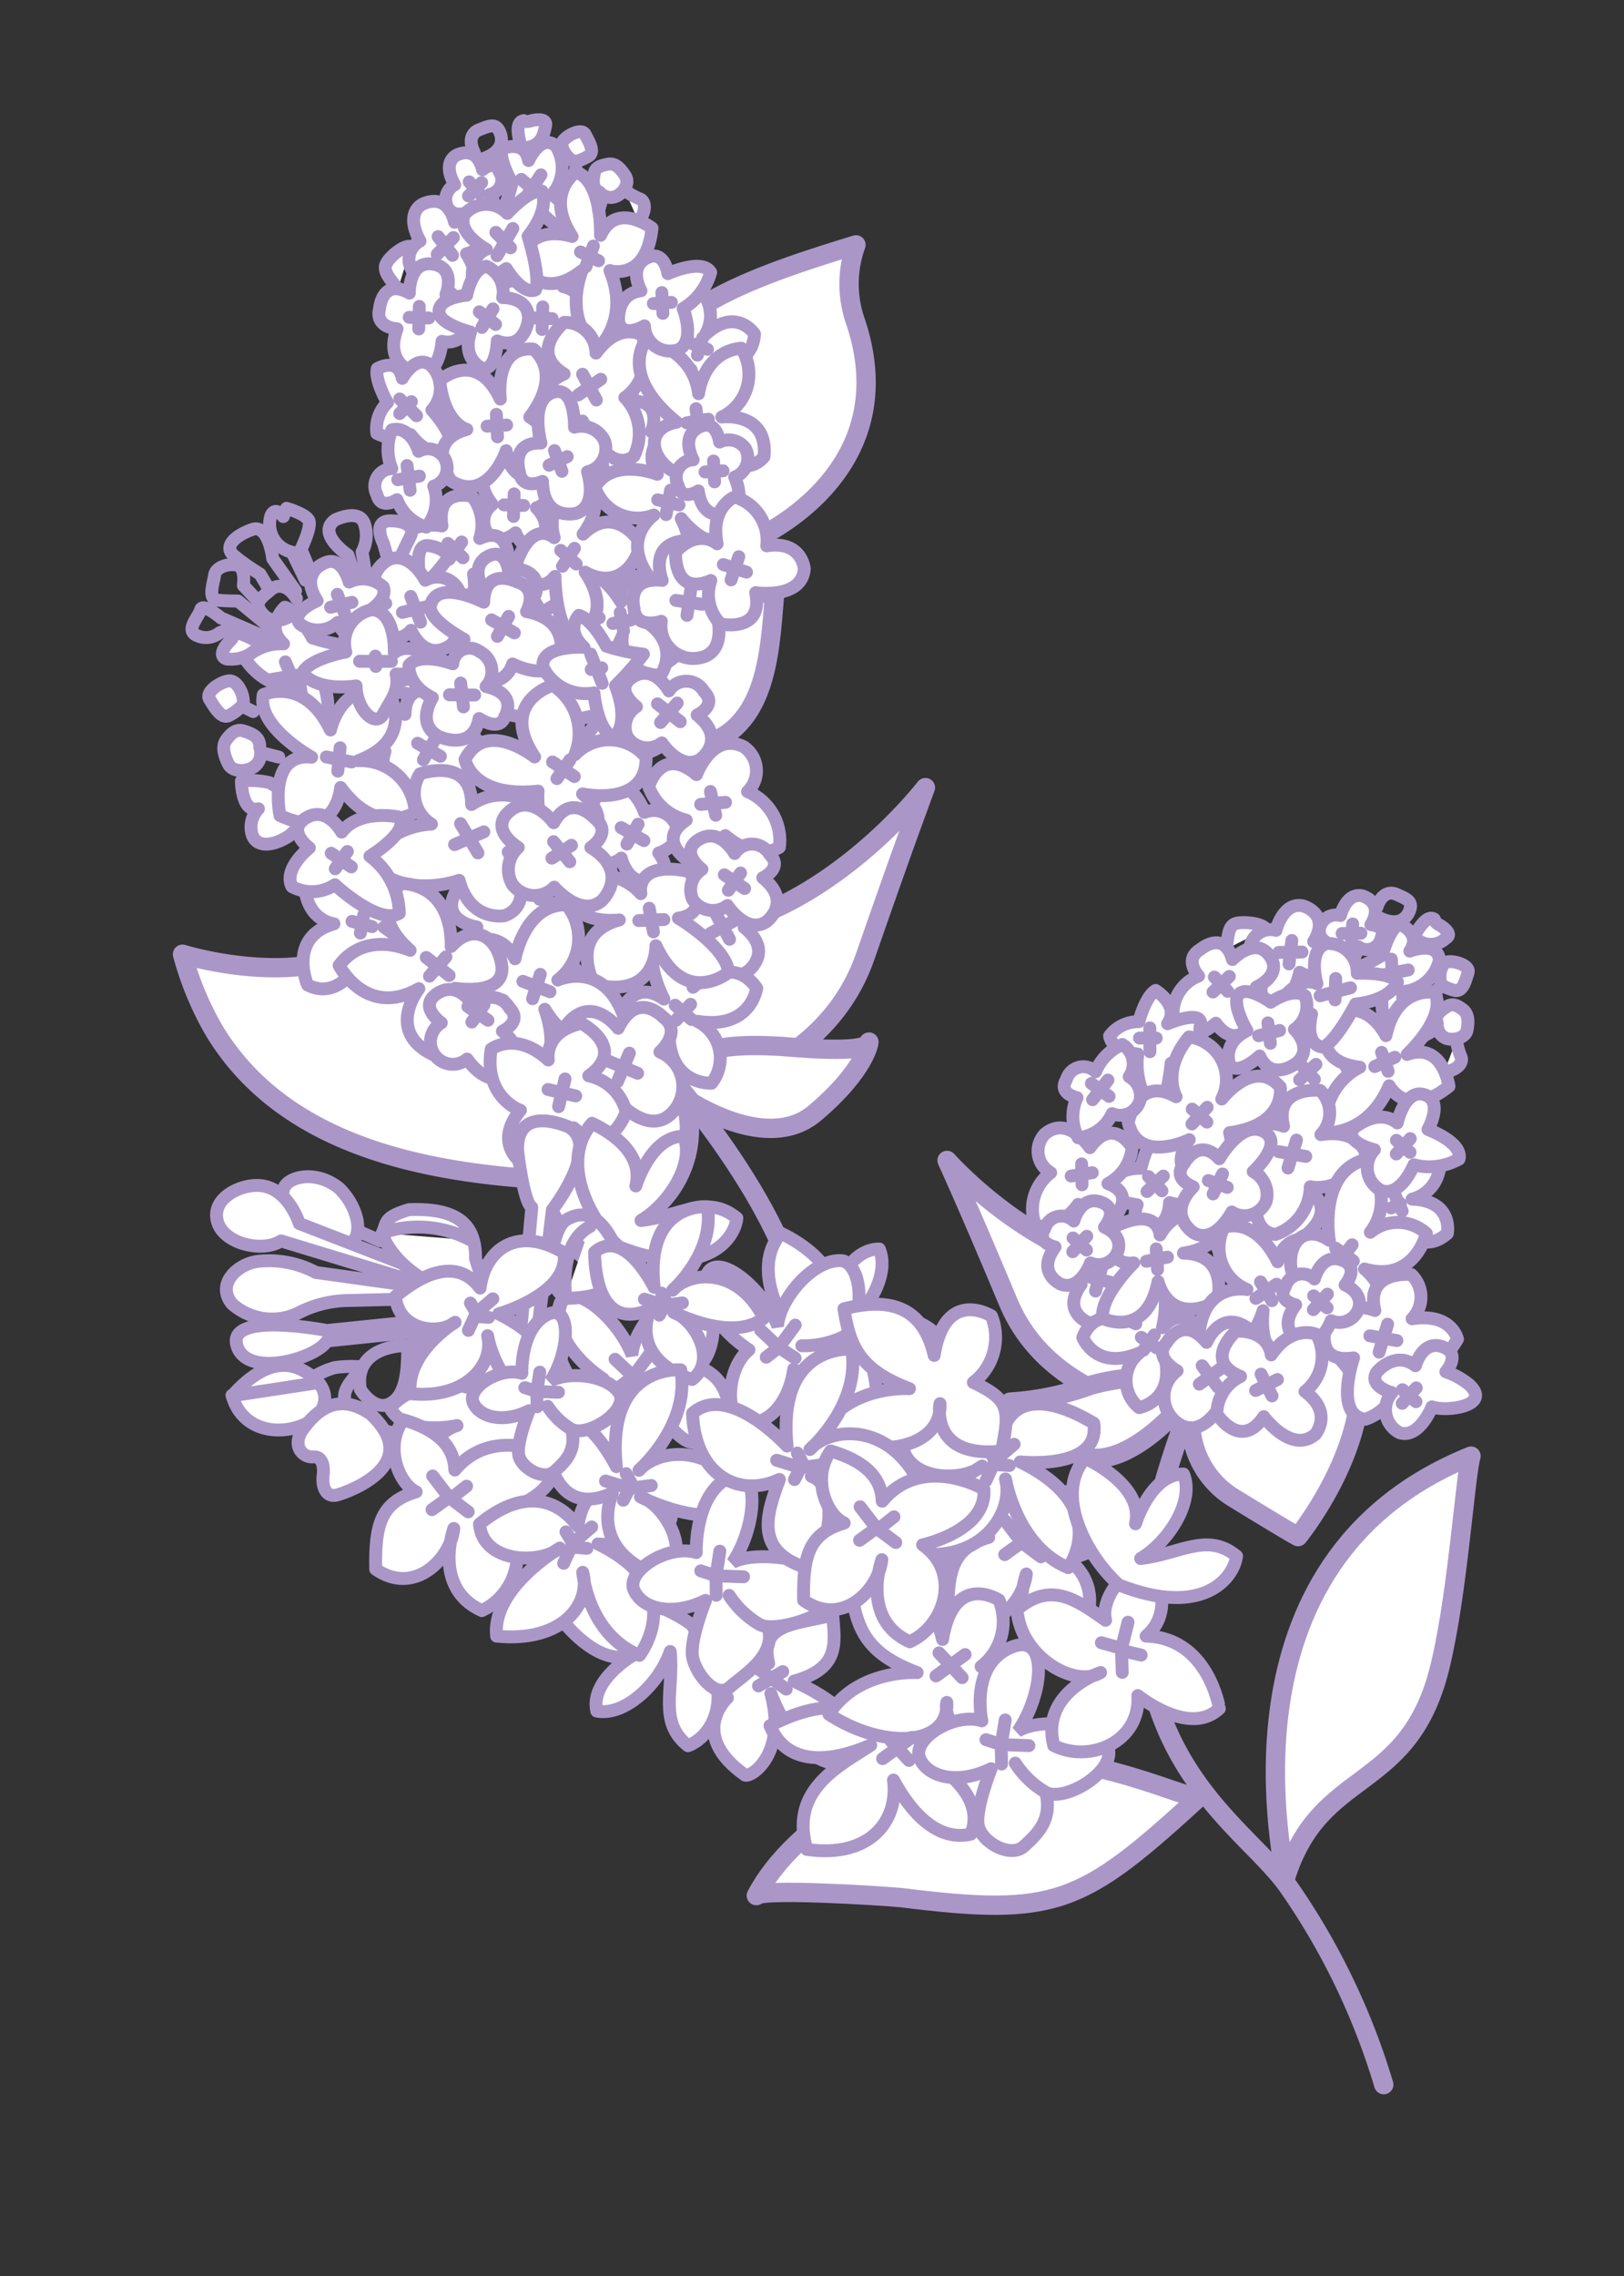 <svg id="illustrations" xmlns="http://www.w3.org/2000/svg" viewBox="0 0 126 176.5"><rect x="0" y="0" width="126" height="176.5" fill="#333333" stroke="none"/><defs><style>.cls-1,.cls-2{fill:#fff;}.cls-1,.cls-2,.cls-3,.cls-4{stroke:#aa97c8;stroke-linecap:round;stroke-linejoin:round;}.cls-1,.cls-4{stroke-width:1.5px;}.cls-3,.cls-4{fill:none;}</style></defs><title>Scent_Illustrations_126x176.5_final</title><path class="cls-1" d="M48.52,34.23c-.84-9.31,9-12.5,17.89-15.24a8.83,8.83,0,0,0,0,6.05c3.94,12-8.2,16.94-8.2,16.94s-2.23,1.74-4,1.14"/><path class="cls-1" d="M76.12,136.29c-6.32.38-14.57,5.22-17.44,10.71.3-.57,9.66,0,11.24.16,12,1.49,14,.57,23.17-7.85C92.32,139.83,85.27,135.73,76.12,136.29Z"/><path class="cls-1" d="M99.7,145.73c.17-.57-6-24.58,14.43-32.81-.45,1.48-1,10.31-2.33,16C109.43,139.29,102.42,136.82,99.7,145.73Z"/><path class="cls-2" d="M49.53,17.14c.56-.58.64-1.53.1-1.72a5.93,5.93,0,0,1-1.16-.65"/><path class="cls-2" d="M30.87,22.42c-.6-.77-1.21-1.41-.89-2s1.39-1.44,1.91-1.31"/><path class="cls-2" d="M42.83,15.09s2.07,1.51,1.84,2.67c0,0-1.26.54-3-1.69a21.8,21.8,0,0,1-2.76.5,12.77,12.77,0,0,0,.82-2.39s-1-1.7-.8-2.63c0,0,1.76-.8,2.08.9,0,0,.92-2.09,2.1-1.16A3.15,3.15,0,0,1,42.83,15.09Z"/><line class="cls-2" x1="42" y1="15.22" x2="40.45" y2="13.91"/><line class="cls-2" x1="41.97" y1="13.56" x2="40.77" y2="15.36"/><path class="cls-2" d="M54.15,50.61s-5.77,6.68-13.75,5-11.71-2.39-11.71-2.39,8.26-.9,13.94-5.83C42.63,47.34,54.26,41.55,54.15,50.61Z"/><path class="cls-2" d="M43,45a1.6,1.6,0,0,1,2,.49,1.58,1.58,0,0,1-.83,2.21s1,2.09-.42,2.78c0,0-2,.86-2.4-1.71,0,0-1.26.85-1.56-.41a1.36,1.36,0,0,1,1.16-2s-1-1.75.41-2.51S43,45,43,45Z"/><path class="cls-2" d="M53.48,50s.7,7.65-3.62,8.45a25.08,25.08,0,0,1-5.91.63,21.5,21.5,0,0,0,3.47-5.29s2.46-4.64,5.23-4.9"/><path class="cls-1" d="M53.64,58c5.84-1,6.06-7.13,6.45-11.84,0,0-4.89-1.24-5.68.47s-.11,2.56-1.55,3.62-3.16,2.44-3.16,2.44"/><path class="cls-2" d="M34,21.16S32.78,22,32,21a1.6,1.6,0,0,1,.59-2.31s-1.2-1.93.12-2.82c0,0,1.94-1.13,2.56,1.37,0,0,1.16-1,1.59.19,0,0,1.25,1.74-.67,2.25,0,0,1.53,2.29.19,3.24S34,21.16,34,21.16Z"/><line class="cls-2" x1="35.18" y1="18.42" x2="33.92" y2="19.72"/><line class="cls-2" x1="33.99" y1="18.35" x2="35.11" y2="19.8"/><path class="cls-2" d="M36.45,16.36s-1,.64-1.65-.16a1.3,1.3,0,0,1,.48-1.87s-1-1.56.09-2.27c0,0,1.57-.92,2.07,1.1,0,0,.94-.82,1.29.15A1.13,1.13,0,0,1,38,15.07s1,1.29-.12,2.06S36.45,16.36,36.45,16.36Z"/><line class="cls-2" x1="37.37" y1="14.16" x2="36.35" y2="15.2"/><line class="cls-2" x1="36.4" y1="14.1" x2="37.2" y2="15"/><path class="cls-2" d="M50.57,44.67s-2.6-.53-2.4,2c0,0-1.75-3-3.68-2.4,0,0-1.22,2.48,2,3.64,0,0-3.34,1-2.14,3.66,0,0,2.57,1.13,3.93-2.24a2.72,2.72,0,0,0,3,3S52.91,50,50,48.13C50,48.13,52.06,47.77,50.57,44.67Z"/><line class="cls-2" x1="48.12" y1="47.5" x2="48.38" y2="48.93"/><line class="cls-2" x1="47.55" y1="48.35" x2="48.95" y2="48.08"/><path class="cls-2" d="M51.15,28.78s1.59,2.12,2.47-.11c0,0,.17,2.92,1.84,3.32,0,0,1.91-1.52,0-4,0,0,2.88.7,3.08-2.09,0,0-1.43-2.16-3.82.05a2.86,2.86,0,0,0-1-3.93s-2.13,1.21-.7,4.14C53,26.14,51.32,25.46,51.15,28.78Z"/><line class="cls-2" x1="54.11" y1="27.54" x2="54.51" y2="26.21"/><line class="cls-2" x1="54.89" y1="27.09" x2="53.74" y2="26.66"/><path class="cls-2" d="M40,41.32s-1.13,1-2.05.19a1.62,1.62,0,0,1,.25-2.39s-1.46-1.68-.29-2.8c0,0,1.75-1.49,2.72.85,0,0,1-1.22,1.61-.12a1.42,1.42,0,0,1-.62,2.33s1.42,1.35.23,2.54S40,41.32,40,41.32Z"/><path class="cls-2" d="M50.54,33.48a2.23,2.23,0,0,1,1.76,2,1.64,1.64,0,0,1-2.06,1.64s-.16,2.83-2,2.51c0,0-2.55-.63-1.47-3.49,0,0-1.75-.06-1.36-1.56,0,0,.18-2.4,2.3-1.2,0,0-.05-2.53,1.81-2.25S50.54,33.48,50.54,33.48Z"/><path class="cls-2" d="M43.7,22.23a2.23,2.23,0,0,1,1.76,2,1.64,1.64,0,0,1-2.07,1.63s-.16,2.84-2,2.51c0,0-2.55-.63-1.48-3.49,0,0-1.75-.06-1.36-1.56,0,0,.19-2.4,2.31-1.2,0,0-.06-2.53,1.81-2.25S43.7,22.23,43.7,22.23Z"/><path class="cls-2" d="M34.6,22.84a2.23,2.23,0,0,1,1.76,2,1.64,1.64,0,0,1-2.07,1.63s-.16,2.84-2,2.51c0,0-2.55-.63-1.48-3.48,0,0-1.74-.07-1.36-1.57,0,0,.19-2.4,2.31-1.2,0,0-.06-2.52,1.81-2.25S34.6,22.84,34.6,22.84Z"/><path class="cls-2" d="M50.59,17.69s-2.77-2.12-4,.56c0,0,.16-4.21-1.9-4.91,0,0-2.49,1.68-.3,5,0,0-3.55-1.22-4,2.24,0,0,1.63,2.89,4.77.4,0,0-1.64,3.88,1.29,6,0,0,2.45-2.19.87-6C47.3,21,50.14,21.84,50.59,17.69Z"/><path class="cls-2" d="M43,41.7s-1.68-1.55-2.94,2c0,0,1.51,2.86,3,1,0,0,0,3.67,1.34,4.74,0,0,3.57-1.25,1-5.07,0,0,3,1.95,4.35-2.16,0,0-1.91-3.29-4.51-.79,0,0,2.28-2.85-.34-4.09A3.7,3.7,0,0,0,43,41.7Z"/><path class="cls-2" d="M49.84,26s-1.75-1.15-3.6,1.38A2.41,2.41,0,0,0,43.77,25s-2.81,2.29,0,4A3.56,3.56,0,0,0,41.65,32s1.52,3.44,3.54.65c0,0,2.08,4.26,4,2.71a4,4,0,0,0-.71-4.53S50.77,29.47,49.84,26Z"/><path class="cls-2" d="M35.54,48s1.63-.69,1.2-3.48c0,0,1.19,1.24,2.73-.55,0,0,.25-3.38-2.25-2.21a3.52,3.52,0,0,0-.59-3.27s-2.81-.76-2.34,2.3c0,0-3-.59-3.21,1.73a1.93,1.93,0,0,0,2.42,1.77A3.53,3.53,0,0,0,35.54,48Z"/><path class="cls-2" d="M50.73,39.94s-3,2.07.23,5.52c0,0,4-1.08,1.89-5.25,0,0,2.13,2.81,4.11,1.62,0,0,1.22-4.55-3.19-4.3,0,0,1.84-3.1-1.67-4.23,0,0-2.48,1.26-1.1,3.48,0,0-3.47-1.36-4.84,1A3.48,3.48,0,0,0,50.73,39.94Z"/><path class="cls-2" d="M39.36,16.55s1.67-1.87,2.69-1.73c0,0,.68,1.3-1.08,3.5,0,0,1,3.15.58,4.15,0,0-.86.58-2.27-1.64,0,0-1.76,1.33-2.59,1.16,0,0-.39-2.11,1.05-2.65,0,0-2.39-1.29-1.69-2.73A2.24,2.24,0,0,1,39.36,16.55Z"/><path class="cls-2" d="M33.51,31.8s1.71,1.82,1.49,3c0,0-1.42,1.13-3.14-1.1a3.11,3.11,0,0,1-2.62-.09,2.83,2.83,0,0,1,.82-2.39s-1-1.7-.79-2.63c0,0,1.62-.95,1.94.75,0,0,1.06-1.94,2.23-1A2.51,2.51,0,0,1,33.51,31.8Z"/><path class="cls-2" d="M50,26.53a4.52,4.52,0,0,1,4.2,4s.34-3.23,3.31-3.53A3.69,3.69,0,0,1,56,32.34s3.61-.46,3.28,3.07c0,0-1.55,2.21-4.54-1,0,0-1.31,3.29-3,1.8-1.48-1.31-1.29-3.1.76-3.47C52.52,32.72,48.3,29.73,50,26.53Z"/><path class="cls-2" d="M35,37.3s-2.17-3.08,1.22-4c0,0-1.74-.4-2.11-3.8,0,0,2.85-2.54,4.71,1.45,0,0-.54-4.12,2.55-3.88,0,0,2.43,1.72-.27,5.28,0,0,2.46,1.35,1.22,3.34-1.09,1.76-2.65,1.61-3.05-.74C39.3,34.94,37.87,39.08,35,37.3Z"/><path class="cls-2" d="M51.82,21.22s2.65-1.21,3.32-.1A4.71,4.71,0,0,1,53,23.92s1,2.51-.36,3.2A2,2,0,0,1,50,25.27s-1.65,1-2-.29c0,0-.23-2.2,1.73-2.43,0,0-1-1.76.41-2.52S51.82,21.22,51.82,21.22Z"/><path class="cls-2" d="M33.65,37.7A1.48,1.48,0,1,0,32.48,35c-.44-1.39-1.38-1.88-2.08-1.66a3.91,3.91,0,0,0,0,3,1.36,1.36,0,0,0-1.16,2c.3,1.26,1.56.41,1.56.41a3.53,3.53,0,0,0,2.27,2.13A3.19,3.19,0,0,0,33.65,37.7Z"/><path class="cls-2" d="M36.21,22.89s.37-2.05,1.53-2.24A2.19,2.19,0,0,1,39,23.08s2.07-.07,2,1.68c0,0-.26,2.48-2.42,1.68,0,0-.06,2.36-1.18,2.11,0,0-1.6-.68-.89-2.8,0,0-2.44-.61-2.45-1.56C34,23.07,36.21,22.89,36.21,22.89Z"/><line class="cls-2" x1="45.2" y1="29.02" x2="46.27" y2="31.02"/><line class="cls-2" x1="44.86" y1="30.63" x2="46.61" y2="29.41"/><line class="cls-2" x1="46.04" y1="19.08" x2="45.45" y2="20.69"/><line class="cls-2" x1="45.04" y1="19.54" x2="46.44" y2="20.22"/><line class="cls-2" x1="37.19" y1="24.18" x2="38.45" y2="25.16"/><line class="cls-2" x1="37.39" y1="25.39" x2="38.25" y2="23.95"/><line class="cls-2" x1="31.75" y1="24.61" x2="33.27" y2="24.66"/><line class="cls-2" x1="32.49" y1="25.51" x2="32.53" y2="23.76"/><path class="cls-2" d="M44.57,33.13a2,2,0,0,1,2.31,1,1.84,1.84,0,0,1-1.3,2.46s.87,2.66-.89,3.22c0,0-2.55.63-2.6-2.48,0,0-1.61.76-1.8-.78,0,0-.69-2.28,1.68-2.19,0,0-.91-3.29.89-3.92S44.57,33.13,44.57,33.13Z"/><line class="cls-2" x1="42.6" y1="36.08" x2="44.01" y2="35.41"/><line class="cls-2" x1="43.6" y1="36.55" x2="43.02" y2="34.94"/><line class="cls-2" x1="41.32" y1="24.65" x2="42.84" y2="24.71"/><line class="cls-2" x1="42.06" y1="25.55" x2="42.11" y2="23.8"/><line class="cls-2" x1="39.1" y1="39.15" x2="40.63" y2="39.2"/><line class="cls-2" x1="39.84" y1="40.05" x2="39.89" y2="38.3"/><line class="cls-2" x1="37.79" y1="33.05" x2="39.31" y2="32.96"/><line class="cls-2" x1="38.6" y1="33.88" x2="38.51" y2="32.13"/><line class="cls-2" x1="34.85" y1="43.37" x2="35.82" y2="42.03"/><line class="cls-2" x1="35.92" y1="43.26" x2="34.75" y2="42.14"/><line class="cls-2" x1="43.64" y1="43.91" x2="44.57" y2="42.52"/><line class="cls-2" x1="44.71" y1="43.74" x2="43.5" y2="42.68"/><line class="cls-2" x1="41.2" y1="48" x2="42.83" y2="47.03"/><line class="cls-2" x1="42.5" y1="48.33" x2="41.53" y2="46.7"/><line class="cls-2" x1="51.68" y1="39.91" x2="52.03" y2="38.01"/><line class="cls-2" x1="52.68" y1="39.16" x2="51.03" y2="38.76"/><line class="cls-2" x1="54.24" y1="33.61" x2="54" y2="31.69"/><line class="cls-2" x1="54.96" y1="32.51" x2="53.28" y2="32.79"/><line class="cls-2" x1="31.82" y1="38.02" x2="31.58" y2="36.1"/><line class="cls-2" x1="32.54" y1="36.92" x2="30.86" y2="37.2"/><line class="cls-2" x1="51.43" y1="24.3" x2="51.35" y2="22.69"/><line class="cls-2" x1="52.09" y1="23.45" x2="50.69" y2="23.54"/><path class="cls-2" d="M55.83,34.28a1.6,1.6,0,0,1,2,.49A1.58,1.58,0,0,1,57,37s1,2.09-.42,2.78c0,0-2.05.86-2.4-1.71,0,0-1.26.85-1.56-.41a1.36,1.36,0,0,1,1.16-2s-1-1.75.41-2.51S55.83,34.28,55.83,34.28Z"/><line class="cls-2" x1="55.44" y1="37.37" x2="55.36" y2="35.75"/><line class="cls-2" x1="56.1" y1="36.51" x2="54.7" y2="36.6"/><path class="cls-2" d="M39.47,44.34a1.6,1.6,0,0,1,2,.49A1.58,1.58,0,0,1,40.65,47s1,2.09-.42,2.79c0,0-2,.85-2.39-1.72,0,0-1.26.85-1.57-.41a1.36,1.36,0,0,1,1.17-2s-1-1.75.41-2.51S39.47,44.34,39.47,44.34Z"/><line class="cls-2" x1="39.09" y1="47.43" x2="39.01" y2="45.81"/><line class="cls-2" x1="39.75" y1="46.57" x2="38.34" y2="46.67"/><path class="cls-2" d="M54.65,44s2.06-.36,2.73,1.2a1.89,1.89,0,0,1-1.76,2.49s.86,2.89-1.31,3.32a2.51,2.51,0,0,1-3-2.83s-2,.67-2.12-1c0,0-.67-2.46,2.19-2.17,0,0-1-2.48,1.23-3S54.65,44,54.65,44Z"/><line class="cls-2" x1="53.3" y1="47.72" x2="53.6" y2="45.7"/><line class="cls-2" x1="54.46" y1="46.86" x2="52.44" y2="46.56"/><line class="cls-2" x1="38.56" y1="19.83" x2="39.79" y2="17.72"/><line class="cls-2" x1="39.61" y1="19.22" x2="38.47" y2="18.02"/><line class="cls-2" x1="32.32" y1="32.24" x2="31.01" y2="30.94"/><line class="cls-2" x1="31.92" y1="31.15" x2="31.01" y2="32.07"/><path class="cls-2" d="M57,38.54s-1.92.76-1.36,3.63c0,0-1.43-1.26-3.22.63,0,0-.23,3.49,2.73,2.22a3.25,3.25,0,0,0,.76,3.37s3.35.72,2.72-2.43c0,0,3.6.54,3.77-1.86,0,0-.18-2.2-2.91-1.77A3.51,3.51,0,0,0,57,38.54Z"/><line class="cls-2" x1="56.72" y1="44.97" x2="57.32" y2="43.17"/><line class="cls-2" x1="57.92" y1="44.37" x2="56.12" y2="43.78"/><path class="cls-3" d="M36.81,11.86c-.45-.87-.28-1.55.37-1.8s1.18-.52,1.5,0,.57,1.65-1.23,2.26"/><path class="cls-2" d="M44.5,12.5c-.54-.26-1.1-1.11-.82-1.55s1.44-1.06,1.72-.53.77,1.34.3,1.66a3.43,3.43,0,0,1-1,.43l-.05.83"/><path class="cls-2" d="M46.45,16.33l.33-1.2a1.06,1.06,0,0,0,1,.1c.55-.22,1.12-1,.73-1.6s-.79-1-1.32-.9-1,.21-1.08.71-.24,1.13.42,1.47"/><path class="cls-2" d="M40.39,11.28c-.16-.72-.44-1.79.23-1.93.2.17.65,0,.65,0s1.22-.31,1.06.42S42,11.21,41,11.42"/><path class="cls-1" d="M35.13,75.44c-3.38-1.94-5.42-1.75-10.39-.72S14.16,74,14.16,74a24.35,24.35,0,0,0,2.45,5.91C21.89,88.68,32.52,90.87,42,91.46c.85.06,2.64.49,3.23-.35.18-.26,0,.31,0,0"/><path class="cls-2" d="M20.93,60.7a6.5,6.5,0,0,0-2.2-.13s0,2.5,1.32,2.15a2.06,2.06,0,0,0-.49,2c.37,1.09,1.74.85,2.87.1a4.21,4.21,0,0,0,1.49-2.35Z"/><path class="cls-2" d="M20.2,50c-.64-.57-1.55-1.47-2.08-.88.06.3-.36.67-.36.67s-1,1-.19,1.31a3,3,0,0,0,2.76-1.19"/><path class="cls-3" d="M20.77,49.49l-3.63-1.57s-1.41-1.2-1.57-.64-1.22,1.6-.3,2a1.66,1.66,0,0,0,1.75-.2c1.34-.7,4.3,1.55,4.3,1.55"/><path class="cls-2" d="M23.28,53.1s.26,3,1.54,3.44c0,0,1.31-.92.13-4a25.35,25.35,0,0,0,2.17-2.45,14.28,14.28,0,0,1-2.88-.62s-1.08-2.06-2.14-2.38c0,0-1.6,1.49-.1,2.84a4,4,0,0,0-3,1.14S20.58,53.69,23.28,53.1Z"/><line class="cls-2" x1="23.09" y1="53.57" x2="22.14" y2="51.33"/><line class="cls-2" x1="21.16" y1="52.67" x2="23.02" y2="52.37"/><path class="cls-1" d="M53.88,84.91S64,83.19,67.12,74.2,71.8,61.08,71.8,61.08s-5.88,7.69-14.22,10.38C57.58,71.46,44.79,79.55,53.88,84.91Z"/><path class="cls-2" d="M53,71.27a1.73,1.73,0,1,0,2,2.81s1.48,2.24,3,1.26c0,0,2.09-1.52-.26-3.42,0,0,1.61-.75.54-1.81a1.58,1.58,0,0,0-2.73-.06S54.4,68,52.78,68.94,53,71.27,53,71.27Z"/><path class="cls-1" d="M52.61,84.82s6.64,4.86,10.61,1.5,4.2-5.5,4.2-5.51c-.13,1-6.16.37-6.9.33C57.83,81,53.8,80.9,52,83.33"/><path class="cls-1" d="M52.47,83.68a8.07,8.07,0,0,1-1.34,9.63c-4.41,4.43-4.85,4.8-4.85,4.8s-4.66-3.58-3.67-5.54,2.28-1.94,2.2-4,0-4.66,0-4.66"/><path class="cls-4" d="M38.32,69.62S62.59,90,62.64,104.83s15.29,17.64,15.29,17.64"/><path class="cls-2" d="M30.12,43.45l-.36-1.29s-.93-1.76.51-1.77,1.85.63,1.59,1.17l-.79,1.63"/><path class="cls-2" d="M32.49,44.15c0-.38-.23-2,.81-1.83s1.55.68,1.42,1a15,15,0,0,1-1.14,1.39"/><path class="cls-2" d="M34.63,48s1.56-.77,1-2.16A1.87,1.87,0,0,0,33,45s-1.21-2.36-2.89-1.58c0,0-2.3,1.25-.18,3.38,0,0-1.72.54-.78,1.7a1.62,1.62,0,0,0,2.74.38s.87,2.16,2.63,1.4S34.63,48,34.63,48Z"/><line class="cls-2" x1="31.22" y1="47.49" x2="33.28" y2="47.01"/><line class="cls-2" x1="31.87" y1="46.25" x2="32.63" y2="48.25"/><path class="cls-2" d="M28.4,47.51s1.75-.91,1.33-2a2.37,2.37,0,0,0-2.64-.37s-.54-2.11-1.9-1.48c0,0-2,.72-.58,2.93,0,0-2.1.87-1.34,1.8a2.3,2.3,0,0,0,2.93-.12s.7,1.74,2.12,1.13S28.4,47.51,28.4,47.51Z"/><line class="cls-2" x1="25.65" y1="47.09" x2="27.31" y2="46.71"/><line class="cls-2" x1="26.17" y1="46.09" x2="26.79" y2="47.7"/><path class="cls-2" d="M48.08,78.68s1-2.92,3.43-1.2c0,0-1.93-3.55-.16-5.12,0,0,3.2.29,2.42,4.2,0,0,3-2.71,4.94.07,0,0-.43,3.25-4.61,2.57A3.17,3.17,0,0,1,55.21,84s-3.27.2-3.3-3.85C51.91,80.15,50.27,82,48.08,78.68Z"/><line class="cls-2" x1="52.38" y1="77.95" x2="53.65" y2="79.06"/><line class="cls-2" x1="53.58" y1="77.88" x2="52.45" y2="79.12"/><path class="cls-2" d="M31.9,69.66s.64,2.7-2.11,2.24c0,0,3.31,2.09,2.7,4,0,0-2.67,1-4-2.41,0,0-1.73,4.38-4.63,2.89,0,0-1.59-3.7,2.05-4.74,0,0-2.33-.22-2.3-3.5,0,0,2.48-1.4,4.55,1.8C28.14,69.93,28.48,67.82,31.9,69.66Z"/><line class="cls-2" x1="28.87" y1="71.86" x2="27.31" y2="71.45"/><line class="cls-2" x1="27.96" y1="72.36" x2="28.22" y2="70.95"/><path class="cls-2" d="M51.11,66.15s1.7-.51,1.42-1.93A1.88,1.88,0,0,0,50,63s-.79-2.47-2.62-2c0,0-2.54.84-.79,3.23,0,0-1.82.25-1.08,1.52a1.65,1.65,0,0,0,2.69.79s.49,2.23,2.39,1.77S51.11,66.15,51.11,66.15Z"/><path class="cls-2" d="M37,71.89a2.59,2.59,0,0,0,.89,2.94,1.91,1.91,0,0,0,2.88-1.07s2.92,1.55,3.69-.45c0,0,.91-2.91-2.59-3.57,0,0,1-1.78-.73-2.3,0,0-2.51-1.26-2.6,1.57,0,0-2.48-1.58-3.33.45S37,71.89,37,71.89Z"/><path class="cls-2" d="M29.87,58.27a2.6,2.6,0,0,0,.9,2.94,1.9,1.9,0,0,0,2.87-1.07s2.93,1.55,3.69-.44c0,0,.91-2.92-2.58-3.58,0,0,1-1.78-.74-2.29,0,0-2.5-1.27-2.59,1.57,0,0-2.48-1.58-3.33.44S29.87,58.27,29.87,58.27Z"/><path class="cls-2" d="M36,49.57a2.6,2.6,0,0,0,.89,3,1.91,1.91,0,0,0,2.88-1.08S42.67,53,43.44,51c0,0,.91-2.92-2.59-3.57,0,0,1-1.78-.73-2.3,0,0-2.51-1.27-2.59,1.57,0,0-3.66-1.88-4.13.27C33.16,48.06,36,49.57,36,49.57Z"/><path class="cls-2" d="M21.72,63.24s-1-4.89,2.46-4.52c0,0-4.3-2.38-3.75-4.85,0,0,3.18-1.48,5.21,2.74,0,0,.92-4.28,4.64-2.62,0,0,1.89,3.36-2.48,5a4.23,4.23,0,0,1,4.41,4s-2.9,2-5.78-1.92C26.43,61.09,26.12,65.3,21.72,63.24Z"/><path class="cls-2" d="M49.72,69.3s-.54-2.61,3.78-1.71c0,0,1.94,3.23-.87,3.61,0,0,3.67,2.18,3.91,4.2,0,0-3.39,2.8-5.65-2.06,0,0,.11,4.18-4.78,3,0,0-2.13-3.89,1.94-5,0,0-4.22.55-3.88-2.82A4.32,4.32,0,0,1,49.72,69.3Z"/><path class="cls-2" d="M28.47,66.85a6.26,6.26,0,0,1,5-2.94,2.81,2.81,0,0,1-.88-3.9s4-1.42,4,2.38a4.13,4.13,0,0,1,4.32-.24s2.52,3.59-1.48,3.92c0,0,2.43,3.94-.28,4.94,0,0-2.66.52-3.53-2.74C35.58,68.27,31.37,69.87,28.47,66.85Z"/><path class="cls-2" d="M60.47,65.7s-1.67,1.2-4.2-.9c0,0,.53,1.93-2.19,2.39,0,0-3.52-1.79-.84-3.59A4.1,4.1,0,0,1,50.33,61s.94-3.26,3.71-.93c0,0,1.23-3.37,3.66-2.16a2.24,2.24,0,0,1,.3,3.48A4.12,4.12,0,0,1,60.47,65.7Z"/><path class="cls-2" d="M43.28,76s3.9-1.79,5.36,3.56c0,0-3.53,3.38-6.37-1.29,0,0,1.51,3.82-.87,5.08,0,0-5.28-1.54-2.36-5.78,0,0-4.2,0-3.21-4.22,0,0,2.76-1.71,4.13,1,0,0,.74-4.27,4-4.18A4.06,4.06,0,0,1,43.28,76Z"/><path class="cls-2" d="M27.63,53.19c-3.26.43-4.15-1-4.15-1,.48-1.11,3.35-1.63,3.35-1.63a2.62,2.62,0,0,1,2.06-3.28c1.85.18,1.7,3.34,1.7,3.34,1.41-1.11,3.65.9,3.65.9-.33.93-3.51.75-3.51.75.28,1.25-.4,2-1,3.11S27.64,55,27.63,53.19Z"/><path class="cls-2" d="M46.08,53.73s.26,3,1.55,3.45c0,0,1.3-.93.12-4a24,24,0,0,0,2.17-2.45,14.11,14.11,0,0,1-2.87-.62S46,48.05,44.91,47.72c0,0-1.09,1.13.4,2.48,0,0-3.41-.21-3.18,1.53A3.65,3.65,0,0,0,46.08,53.73Z"/><path class="cls-2" d="M31.16,68.5s-2.83,2.15.66,5.2c0,0-3.42-1.61-5.51,1.17,0,0,2.08,4.12,6.19,1.8,0,0-2.63,3.3,1.08,5.11,0,0,3.14-.21,1.73-5.14,0,0,4.07.68,3.6-1.9-.41-2.27-2.3-3.16-3.91-1.34C35,73.4,35.34,68.79,31.16,68.5Z"/><path class="cls-2" d="M50.13,58.74a3.67,3.67,0,0,0-5.53-.21,4.41,4.41,0,0,0-1.72-5.39s-4.25,1.3-1.4,5.56c0,0-3.78-3-5.4.2,0,0,.49,3,5.67,2.45,0,0-.39,3.73,2.34,3.71,2.4,0,3.2-1.67,1.11-3.49C45.2,61.57,50.18,62.64,50.13,58.74Z"/><path class="cls-2" d="M24,65.75s-2.05,1.61-1.35,3a3.21,3.21,0,0,0,3.33-.14s3.43,3.19,5,2.21A5.63,5.63,0,0,0,28.7,66.4s3.26-2,2.19-3.05c0,0-3-.64-4.38,1.18,0,0-1.13-2.08-2.75-1.11S24,65.75,24,65.75Z"/><path class="cls-2" d="M49.38,54.8a1.87,1.87,0,0,0-.73,2.3,1.84,1.84,0,0,0,2.7.51s1.49,2.24,3,1.26c0,0,2.09-1.52-.26-3.42,0,0,1.6-.74.54-1.81a1.58,1.58,0,0,0-2.73-.06s-1.13-2.08-2.75-1.11S49.38,54.8,49.38,54.8Z"/><path class="cls-2" d="M35.13,51.48s-2.5-.94-3.39.1c0,0-.22,1.51,1.81,2.53,0,0-1.32,2,.48,3,0,0,2.64,1.24,3.14-1.39,0,0,1.61,1.1,2-.16,0,0,1.08-1.74-1.46-2.32a1.72,1.72,0,0,0-.48-2.7A1.3,1.3,0,0,0,35.13,51.48Z"/><line class="cls-2" x1="35.73" y1="63.87" x2="37.08" y2="66.14"/><line class="cls-2" x1="37.54" y1="64.51" x2="35.27" y2="65.5"/><line class="cls-2" x1="25.32" y1="58.7" x2="27.28" y2="59.09"/><line class="cls-2" x1="26.39" y1="57.99" x2="26.21" y2="59.8"/><line class="cls-2" x1="35.74" y1="52.97" x2="35.96" y2="54.82"/><line class="cls-2" x1="36.83" y1="53.9" x2="34.87" y2="53.88"/><line class="cls-2" x1="39.46" y1="47.8" x2="38.59" y2="49.35"/><line class="cls-2" x1="39.91" y1="49.08" x2="38.14" y2="48.07"/><path class="cls-2" d="M40.21,65.72a2.29,2.29,0,0,0-.44,2.89A2.14,2.14,0,0,0,43,68.8s2.13,2.47,3.74,1c0,0,2.17-2.16-.9-4.08,0,0,1.74-1.15.3-2.26,0,0-1.85-2.07-3.18.34,0,0-1.69-2.33-3.4-.91S40.21,65.72,40.21,65.72Z"/><line class="cls-2" x1="44.34" y1="65.55" x2="42.82" y2="66.55"/><line class="cls-2" x1="44.21" y1="66.83" x2="42.95" y2="65.27"/><line class="cls-2" x1="33.72" y1="57.37" x2="32.85" y2="58.92"/><line class="cls-2" x1="34.17" y1="58.65" x2="32.4" y2="57.64"/><line class="cls-2" x1="49.51" y1="63.91" x2="48.64" y2="65.46"/><line class="cls-2" x1="49.96" y1="65.19" x2="48.19" y2="64.18"/><line class="cls-2" x1="44.22" y1="58.93" x2="43.21" y2="60.38"/><line class="cls-2" x1="44.56" y1="60.22" x2="42.87" y2="59.09"/><line class="cls-2" x1="56.29" y1="62.22" x2="54.36" y2="62.38"/><line class="cls-2" x1="55.53" y1="63.22" x2="55.12" y2="61.38"/><line class="cls-2" x1="51.51" y1="71.31" x2="49.56" y2="71.39"/><line class="cls-2" x1="50.7" y1="72.27" x2="50.37" y2="70.43"/><line class="cls-2" x1="57.06" y1="71.35" x2="55.11" y2="72.39"/><line class="cls-2" x1="56.6" y1="72.84" x2="55.56" y2="70.9"/><line class="cls-2" x1="42.67" y1="76.91" x2="40.57" y2="76.1"/><line class="cls-2" x1="41.32" y1="77.45" x2="41.92" y2="75.56"/><line class="cls-2" x1="34.85" y1="75.65" x2="33.07" y2="74.25"/><line class="cls-2" x1="33.32" y1="75.7" x2="34.6" y2="74.2"/><line class="cls-2" x1="52.78" y1="55.97" x2="51.01" y2="54.58"/><line class="cls-2" x1="51.25" y1="56.03" x2="52.54" y2="54.52"/><line class="cls-2" x1="27.26" y1="67.23" x2="25.7" y2="66.17"/><line class="cls-2" x1="26.01" y1="67.37" x2="26.95" y2="66.03"/><path class="cls-2" d="M34.24,79.32a1.73,1.73,0,1,0,2,2.81s1.48,2.24,3,1.26c0,0,2.09-1.52-.26-3.42,0,0,1.61-.74.54-1.81a1.58,1.58,0,0,0-2.73-.06S35.66,76,34,77,34.24,79.32,34.24,79.32Z"/><line class="cls-2" x1="37.86" y1="79.12" x2="36.3" y2="78.06"/><line class="cls-2" x1="36.61" y1="79.26" x2="37.55" y2="77.92"/><path class="cls-2" d="M54.46,67.42a1.87,1.87,0,0,0-.73,2.3,1.85,1.85,0,0,0,2.71.5s1.48,2.25,3,1.27c0,0,2.09-1.52-.26-3.42,0,0,1.61-.75.54-1.81A1.59,1.59,0,0,0,57,66.19s-1.13-2.07-2.75-1.1S54.46,67.42,54.46,67.42Z"/><line class="cls-2" x1="57.77" y1="68.9" x2="56.2" y2="67.84"/><line class="cls-2" x1="56.51" y1="69.04" x2="57.46" y2="67.7"/><path class="cls-2" d="M45,82.34s-1.6,1.84-.45,3.45a2.2,2.2,0,0,0,3.54-.24s2.36,2.6,4.11.69a2.91,2.91,0,0,0-1-4.66S53,80,51.44,78.87c0,0-2-2.15-3.48.87,0,0-1.87-2.49-3.73-.58S45,82.34,45,82.34Z"/><line class="cls-2" x1="49.47" y1="83.23" x2="47.27" y2="82.32"/><line class="cls-2" x1="47.91" y1="83.88" x2="48.83" y2="81.67"/><line class="cls-2" x1="30.37" y1="51.29" x2="27.9" y2="51.28"/><line class="cls-2" x1="29.16" y1="51.68" x2="29.12" y2="50.88"/><line class="cls-2" x1="46.72" y1="52.99" x2="45.83" y2="50.72"/><line class="cls-2" x1="45.87" y1="51.92" x2="46.69" y2="51.79"/><path class="cls-2" d="M38.11,81.36s1.91-1.46,4.43.84c0,0-.39-2.19,2.57-2.84,0,0,3.62,1.89.57,4.07a3.8,3.8,0,0,1,2.9,2.8S47.27,90,44.51,87.46c0,0-1.64,3.92-4.13,2.64,0,0-2.08-1.51,0-4C40.37,86.13,37.5,85.07,38.11,81.36Z"/><line class="cls-2" x1="44.67" y1="84.99" x2="42.52" y2="84.49"/><line class="cls-2" x1="43.34" y1="85.82" x2="43.84" y2="83.67"/><path class="cls-3" d="M23,46.41c-.62-1-1.41-1.18-2-.67s-1.21.89-.87,1.52,1.34,1.53,3,.05"/><path class="cls-2" d="M18.88,54.52c.05-.7-.48-1.75-1.09-1.72s-1.9.84-1.53,1.43.91,1.56,1.5,1.26a3.48,3.48,0,0,0,1-.75l.88.44"/><path class="cls-2" d="M21.63,58.71l-1.41-.36a1.25,1.25,0,0,1-.46,1.07c-.54.42-1.71.52-2.05-.19s-.51-1.36-.15-1.86.78-.87,1.35-.68,1.28.4,1.24,1.27"/><path class="cls-3" d="M27.58,44.87,27,43.05s-2.49-1.67-1-2.73c0,0,1.85-.92,2.27.29a2.73,2.73,0,0,1-.18,2.2l.32,1.89"/><path class="cls-3" d="M24.2,44.6l-.85-2s.85-1.73.61-2.24-1.73-.94-1.73-.94l-.25.64s-.59-.83-.95-.09a2.21,2.21,0,0,0,1.63,2.85L23.71,45"/><path class="cls-3" d="M22.93,45.82l-1.77-2.49s-.3-2.72-1.59-2.27-2.25,1.3-1.45,2,2.06,1.46,2.06,1.46l.74,1.26"/><path class="cls-3" d="M19.88,46.47l-1-1.07s.25-1.51-.61-1.6-1.57.32-1.62.8-.57,1.86.19,1.94,1.63.07,1.63.07L21,48.7"/><path class="cls-2" d="M112.06,83.1c.81,0,1.53-.63,1.29-1.15a5.89,5.89,0,0,1-.36-1.28"/><path class="cls-2" d="M95.15,73.6c.12-1,.15-1.85.77-2s2,0,2.28.44"/><path class="cls-2" d="M108.79,76.9s.38,2.53-.59,3.19c0,0-1.28-.51-.92-3.31a20.83,20.83,0,0,1-2.3-1.61,11.74,11.74,0,0,0,2.27-1.1s.48-1.93,1.3-2.42c0,0,1.8.68.83,2.11,0,0,2.13-.83,2.3.66A3.15,3.15,0,0,1,108.79,76.9Z"/><line class="cls-2" x1="108.1" y1="76.41" x2="107.95" y2="74.38"/><line class="cls-2" x1="109.26" y1="75.22" x2="107.14" y2="75.63"/><path class="cls-1" d="M90.15,109.42s-8.77-.9-11.92-8.43-4.75-11-4.75-11S79,96.27,86.24,98.11C86.24,98.11,97.64,104.33,90.15,109.42Z"/><path class="cls-2" d="M87.7,98.08s1.38.51,1.07,1.77a1.58,1.58,0,0,1-2.15,1s-.78,2.17-2.26,1.67c0,0-2-.85-.48-2.91,0,0-1.49-.3-.82-1.4a1.36,1.36,0,0,1,2.26-.61s.53-2,2.07-1.48S87.7,98.08,87.7,98.08Z"/><path class="cls-1" d="M91.58,109.07S86.65,115,83,112.46a25.4,25.4,0,0,1-4.62-3.73,22,22,0,0,0,6.2-1.29s5-1.53,7.16.26"/><path class="cls-1" d="M92.64,108.4a6.92,6.92,0,0,0,3.07,7.76c4.57,2.8,5,3,5,3s4.59-5.61,4.83-11.6c.08-1.79-6.71-7.28-6.71-7.28"/><path class="cls-4" d="M99.6,93.73S88.06,113.33,88.71,126c.6,11.9,8.43,16.23,11.27,20.34a53.75,53.75,0,0,1,7.38,15.32"/><path class="cls-2" d="M98.29,75s-1.46-.34-1.3-1.6A1.61,1.61,0,0,1,99,72.15s.53-2.22,2.08-1.9c0,0,2.18.57.84,2.77,0,0,1.54.11,1,1.27,0,0-.36,2.11-2.08,1.11,0,0-.54,2.7-2.16,2.42S98.29,75,98.29,75Z"/><line class="cls-2" x1="101.02" y1="73.83" x2="99.22" y2="73.86"/><line class="cls-2" x1="100.23" y1="72.93" x2="100.01" y2="74.75"/><path class="cls-2" d="M103.38,73.28s-1.17-.27-1-1.29A1.31,1.31,0,0,1,104,71s.43-1.78,1.68-1.53c0,0,1.76.46.68,2.24,0,0,1.24.08.8,1a1.12,1.12,0,0,1-1.78.7s-.23,1.6-1.54,1.37S103.38,73.28,103.38,73.28Z"/><line class="cls-2" x1="105.59" y1="72.37" x2="104.13" y2="72.39"/><line class="cls-2" x1="104.95" y1="71.65" x2="104.87" y2="72.85"/><path class="cls-2" d="M93.29,103.26s-1.46-2.22-3.1-.3c0,0,.88-3.36-.9-4.3,0,0-2.62.88-1.17,4,0,0-3.09-1.64-4.11,1.06,0,0,1,2.62,4.37,1.21a2.72,2.72,0,0,0,0,4.23s2.77-.5,2-3.88C90.4,105.27,92.14,106.51,93.29,103.26Z"/><line class="cls-2" x1="89.56" y1="103.52" x2="88.72" y2="104.71"/><line class="cls-2" x1="88.55" y1="103.71" x2="89.73" y2="104.52"/><path class="cls-2" d="M105,92.46s-.37,2.62,1.83,1.67c0,0-2,2.18-1.06,3.65,0,0,2.43.28,2.87-2.83,0,0,1.53,2.54,3.65.71,0,0,.52-2.54-2.73-2.67a2.85,2.85,0,0,0,2.06-3.49s-2.35-.66-3.42,2.43C108.15,91.93,107.43,90.23,105,92.46Z"/><line class="cls-2" x1="107.93" y1="93.68" x2="108.65" y2="93.33"/><line class="cls-2" x1="108.79" y1="93.91" x2="108.28" y2="92.8"/><path class="cls-2" d="M88.23,93.43s-2.58-.29-2.64-1.53a3.78,3.78,0,0,1,2.93-1.3s.68-3.24,2.31-3.2A2.85,2.85,0,0,1,91.61,91s2.86.26,2.51,1.47a3.43,3.43,0,0,1-3.38.79s0,2-1.63,2S88.23,93.43,88.23,93.43Z"/><path class="cls-2" d="M101.16,95.89a1.41,1.41,0,0,1-.11,2.09,1.64,1.64,0,0,1-2.62-.32s-2.12,1.89-3.16.38c0,0-2.34-2.36.44-3.62a2,2,0,0,1,1.13-2s1.84-1.56,2.48.79c0,0,1.75-1.82,2.87-.31S101.16,95.89,101.16,95.89Z"/><path class="cls-2" d="M104.34,82.55a2.24,2.24,0,0,1-.15,2.64,1.64,1.64,0,0,1-2.62-.31s-2.12,1.88-3.16.38c0,0-1.35-2.25,1.43-3.51,0,0-1.19-1.28.14-2.06,0,0,1.84-1.57,2.48.78,0,0,1.75-1.82,2.87-.3S104.34,82.55,104.34,82.55Z"/><path class="cls-2" d="M97.48,76.54a2.22,2.22,0,0,1-.15,2.63s-1.34,2.43-3,.18c0,0-2.07,1.85-3.11.34a3.1,3.1,0,0,1,1.77-4s-1.19-1.29.15-2.07c0,0,1.83-1.56,2.48.79,0,0,1.75-1.83,2.87-.31S97.48,76.54,97.48,76.54Z"/><path class="cls-2" d="M112.42,84.24s-.46-3.47-3.25-2.47c0,0,3.1-2.85,2.15-4.8,0,0-2.95-.59-3.79,3.34,0,0-1.63-3.38-4.4-1.25,0,0-1.61,3.23,2.37,3.7a4.88,4.88,0,0,0-2.61,5.09s3.28.19,4.89-3.65C107.78,84.2,109.16,86.85,112.42,84.24Z"/><path class="cls-2" d="M90,95.77s-.08-2.28-3.5-.66c0,0-1,3.09,1.46,2.83,0,0-2.62,2.57-2.41,4.3,0,0,3.4,1.65,4.3-2.86,0,0,.75,3.51,4.59,1.55,0,0,1-3.67-2.62-3.75,0,0,3.63-.4,2.66-3.14A3.7,3.7,0,0,0,90,95.77Z"/><path class="cls-2" d="M106,89.57s-.43-2.06-3.52-1.58a2.41,2.41,0,0,0-.06-3.43s-3.6-.38-2.83,2.78A3.56,3.56,0,0,0,96,88s-1.66,3.74,1.74,3.2c0,0-1.25,4.25,1.22,4.53a4,4,0,0,0,2.7-3.7S104.19,92.67,106,89.57Z"/><path class="cls-2" d="M80.33,95s1.64.67,3.32-1.6c0,0-.05,1.72,2.31,1.55,0,0,2.57-2.21,0-3.16A3.54,3.54,0,0,0,87.84,89s-1.45-2.53-3.28,0c0,0-1.71-2.56-3.49-1.06a1.92,1.92,0,0,0,.45,3A3.53,3.53,0,0,0,80.33,95Z"/><path class="cls-2" d="M96.75,100s-3.62-.7-3.75,4c0,0,3.63,2.11,5-2.36,0,0-.49,3.49,1.76,4,0,0,4.08-2.34.79-5.29,0,0,3.5-.89,1.82-4.17,0,0-2.64-.86-3.24,1.67,0,0-1.48-3.41-4.16-2.68A3.49,3.49,0,0,0,96.75,100Z"/><path class="cls-2" d="M105.3,75.48s2.5-.14,3.13.68c0,0-.45,1.4-3.25,1.7,0,0-1.52,2.94-2.53,3.34,0,0-1.47,0-.89-2.55,0,0-1.74-.52-2.2-1.23,0,0,1.22-1.77,2.62-1.13,0,0-.77-2.6.74-3.12A2.24,2.24,0,0,1,105.3,75.48Z"/><path class="cls-2" d="M90.86,82.45s-.26,3.17-1.23,3.83a5.75,5.75,0,0,1-1.35-4.54s-2-.16-2.19-1.41a2.79,2.79,0,0,1,2.27-1.1s.49-1.94,1.3-2.42c0,0,1.9,1.15.93,2.58,0,0,3-1.28,2.51.28C93.1,79.67,93.23,82.4,90.86,82.45Z"/><path class="cls-2" d="M105.7,90a4,4,0,0,1,.62,5.56,3.33,3.33,0,0,1,4.35.09s-.9,3.87-4.8,2.76c0,0,2.87,2.22.14,4.48,0,0-2.66.46-2.48-3.94,0,0-3.26,1.4-3.39-.85-.12-2,1.28-3.1,3-1.91C103.13,96.21,102.27,91.11,105.7,90Z"/><path class="cls-2" d="M87.54,87.05s.65-3.71,3.71-2c0,0-1.18-2,1-4.64a3.33,3.33,0,0,1,2.54,4.82s2.53-3.28,4.54-.93c0,0,.5,2.94-3.93,3.54,0,0,.78,2.69-1.5,3.22-2,.47-3-.74-1.63-2.68C92.23,88.41,88.29,90.31,87.54,87.05Z"/><path class="cls-2" d="M110.79,87.59s2.72,1,2.41,2.29a4.7,4.7,0,0,1-3.5.45s-1,2.51-2.52,2a2,2,0,0,1-.54-3.17s-2.32-.53-1.65-1.63c0,0,1.86-1.68,3.42-.45,0,0,.56-2.66,2.1-2.19S110.79,87.59,110.79,87.59Z"/><path class="cls-2" d="M86.29,86.36a1.59,1.59,0,0,0,2.15-1,1.69,1.69,0,0,0-.83-1.86A1.76,1.76,0,0,0,87.08,81,3.94,3.94,0,0,0,85,83.11a1.36,1.36,0,0,0-2.26.61c-.67,1.1.82,1.4.82,1.4a3.52,3.52,0,0,0,.09,3.11A3.22,3.22,0,0,0,86.29,86.36Z"/><path class="cls-2" d="M98.59,77.72s1.71-1.19,2.66-.5a2.2,2.2,0,0,1-.82,2.61s1.5,1.41.2,2.58c0,0-1.95,1.57-2.9-.52,0,0-1.72,1.62-2.32.65,0,0-.66-1.61,1.34-2.61,0,0-1.28-2.16-.62-2.84S98.59,77.72,98.59,77.72Z"/><line class="cls-2" x1="100.59" y1="88.41" x2="99.93" y2="90.58"/><line class="cls-2" x1="99.21" y1="89.31" x2="101.31" y2="89.68"/><path class="cls-2" d="M113.08,103.85s-.43-2.06-3.52-1.58a2.41,2.41,0,0,0-.06-3.43s-3.6-.38-2.83,2.79a3.54,3.54,0,0,0-3.65.67s-1.37,3.51,2,3c0,0-1.55,4.48.92,4.76a4,4,0,0,0,2.7-3.7S111.27,107,113.08,103.85Z"/><line class="cls-2" x1="107.66" y1="102.69" x2="107" y2="104.86"/><line class="cls-2" x1="106.28" y1="103.59" x2="108.38" y2="103.96"/><line class="cls-2" x1="108.22" y1="81.99" x2="106.66" y2="82.71"/><line class="cls-2" x1="107.19" y1="81.61" x2="107.7" y2="83.08"/><line class="cls-2" x1="98.37" y1="79.32" x2="98.56" y2="80.91"/><line class="cls-2" x1="97.65" y1="80.32" x2="99.28" y2="79.91"/><line class="cls-2" x1="94.22" y1="75.77" x2="95.26" y2="76.88"/><line class="cls-2" x1="94.11" y1="76.93" x2="95.38" y2="75.72"/><path class="cls-2" d="M97.23,90.86a2,2,0,0,1,1,2.32,1.83,1.83,0,0,1-2.66.81s-1.28,2.5-2.91,1.64c0,0-2.25-1.36-.08-3.59,0,0-1.68-.6-.71-1.82,0,0,1.13-2.1,2.73-.36,0,0,1.69-3,3.41-2.13S97.23,90.86,97.23,90.86Z"/><line class="cls-2" x1="93.75" y1="91.55" x2="95.22" y2="92.08"/><line class="cls-2" x1="94.12" y1="92.59" x2="94.85" y2="91.04"/><line class="cls-2" x1="100.94" y1="82.58" x2="101.98" y2="83.7"/><line class="cls-2" x1="100.83" y1="83.74" x2="102.1" y2="82.54"/><line class="cls-2" x1="89.11" y1="91.24" x2="90.15" y2="92.35"/><line class="cls-2" x1="88.99" y1="92.4" x2="90.26" y2="91.2"/><line class="cls-2" x1="92.5" y1="86.01" x2="93.64" y2="87.02"/><line class="cls-2" x1="92.48" y1="87.16" x2="93.66" y2="85.87"/><line class="cls-2" x1="83.11" y1="91.2" x2="84.75" y2="90.94"/><line class="cls-2" x1="83.95" y1="91.88" x2="83.92" y2="90.26"/><line class="cls-2" x1="88.94" y1="97.81" x2="90.58" y2="97.49"/><line class="cls-2" x1="89.81" y1="98.45" x2="89.71" y2="96.85"/><line class="cls-2" x1="84.32" y1="98.97" x2="86.15" y2="99.44"/><line class="cls-2" x1="85" y1="100.12" x2="85.47" y2="98.29"/><line class="cls-2" x1="97.44" y1="100.69" x2="99.04" y2="99.59"/><line class="cls-2" x1="98.68" y1="100.87" x2="97.8" y2="99.41"/><line class="cls-2" x1="103.71" y1="98.05" x2="104.91" y2="96.53"/><line class="cls-2" x1="105" y1="97.79" x2="103.62" y2="96.79"/><line class="cls-2" x1="84.77" y1="85.28" x2="85.96" y2="83.76"/><line class="cls-2" x1="86.05" y1="85.02" x2="84.68" y2="84.02"/><line class="cls-2" x1="108.33" y1="89.49" x2="109.42" y2="88.3"/><line class="cls-2" x1="109.4" y1="89.36" x2="108.34" y2="88.43"/><path class="cls-2" d="M112.18,106.38a5.68,5.68,0,0,1,1.81,1c1.8,1.67-1.82,2.12-2.89,1.72,0,0-1,2.51-2.52,2A2,2,0,0,1,108,108s-1.86-.49-1.18-1.59c0,0,1.39-1.72,3-.5,0,0,.52-2,2.07-1.48S112.18,106.38,112.18,106.38Z"/><line class="cls-2" x1="108.79" y1="108.83" x2="109.88" y2="107.63"/><line class="cls-2" x1="109.86" y1="108.7" x2="108.81" y2="107.77"/><path class="cls-2" d="M104.36,99.65s1.37.52,1.07,1.77a1.58,1.58,0,0,1-2.15,1s-.79,2.18-2.27,1.67c0,0-2.05-.85-.48-2.9,0,0-1.49-.3-.81-1.4a1.36,1.36,0,0,1,2.26-.61s.52-2,2.07-1.48S104.36,99.65,104.36,99.65Z"/><line class="cls-2" x1="101.9" y1="101.56" x2="102.99" y2="100.36"/><line class="cls-2" x1="102.97" y1="101.42" x2="101.92" y2="100.49"/><path class="cls-2" d="M85.69,95.17s1.37.51,1.07,1.77a1.58,1.58,0,0,1-2.15,1s-.79,2.17-2.27,1.66c0,0-2-.84-.48-2.9,0,0-1.49-.3-.81-1.4a1.36,1.36,0,0,1,2.26-.61s.53-2,2.07-1.48S85.69,95.17,85.69,95.17Z"/><line class="cls-2" x1="83.23" y1="97.07" x2="84.32" y2="95.87"/><line class="cls-2" x1="84.3" y1="96.94" x2="83.25" y2="96"/><path class="cls-2" d="M96.63,105.69s1.7,1.2,1.07,2.78a1.89,1.89,0,0,1-3,.52s-1.44,2.64-3.28,1.41a2.51,2.51,0,0,1-.09-4.1s-1.89-1-.8-2.2c0,0,1.27-2.21,3.08,0,0,0,1-2.45,3-1.23S96.63,105.69,96.63,105.69Z"/><line class="cls-2" x1="93.05" y1="107.34" x2="94.7" y2="106.13"/><line class="cls-2" x1="94.48" y1="107.56" x2="93.27" y2="105.91"/><line class="cls-2" x1="102.42" y1="77.22" x2="104.78" y2="76.6"/><line class="cls-2" x1="103.58" y1="77.54" x2="103.63" y2="75.88"/><line class="cls-2" x1="89.22" y1="81.56" x2="89.21" y2="79.71"/><line class="cls-2" x1="89.71" y1="80.5" x2="88.41" y2="80.5"/><path class="cls-2" d="M102.15,103.48s-1.89-.83-3.52,1.59c0,0-.12-1.9-2.73-1.84,0,0-2.63,2.31.35,3.51a3.25,3.25,0,0,0-1.84,2.92s1.85,2.88,3.64.2c0,0,2.16,2.94,4,1.37,0,0,1.43-1.68-.8-3.32A3.5,3.5,0,0,0,102.15,103.48Z"/><line class="cls-2" x1="97.42" y1="107.83" x2="99.11" y2="106.98"/><line class="cls-2" x1="98.69" y1="108.25" x2="97.84" y2="106.56"/><path class="cls-3" d="M106.83,70.36c.29-.94.9-1.29,1.53-1s1.2.47,1.06,1.07-.77,1.57-2.47.71"/><path class="cls-2" d="M111.8,76.25c-.2-.56,0-1.56.52-1.66s1.76.27,1.58.84-.4,1.49-1,1.38a3.13,3.13,0,0,1-1-.4l-.63.56"/><path class="cls-2" d="M110.46,80.34l1.09-.61a1.07,1.07,0,0,0,.62.78c.54.22,1.53,0,1.65-.62s.12-1.24-.29-1.57-.84-.55-1.27-.26-1,.62-.74,1.33"/><path class="cls-2" d="M109.76,72.49c.4-.62,1-1.58,1.53-1.2,0,.26.44.47.44.47s1.09.64.45,1a1.7,1.7,0,0,1-2.08.21"/><path class="cls-2" d="M63.24,105.47c-2.39-2.07-5.15-7-2.64-9.83,1.72.82,4.47,2.69,3.91,5.09,0,0,1.15-3.88,3.71-3.87.89,2.08-1.11,5.25-3.31,6.55,3-.32,5.14-2.08,7.44-.19C72.13,105,69.71,108,63.24,105.47Z"/><path class="cls-2" d="M26.29,96.7c2.1,0,1.79-2.8.05-4.53-1.69-1.41-3.87-1-4.3-.07A4.44,4.44,0,0,0,22,94.52"/><path class="cls-2" d="M41.34,106.26l1.52-12.45s3.77-4.84,1.3-6.4c0,0-4.12-1.91-4,1.82,0,0,.45,4,1.1,4.4l-1,11.15"/><path class="cls-2" d="M33.84,99,23.22,94.88s-.91-3-3.33-2.95c-1.24,0-3.09.84-3.09,2.3,0,2.12,3.47,3,5,2l13.15,4"/><path class="cls-2" d="M33.44,99.92l-8.93-1.24A7.71,7.71,0,0,0,20,97.82c-1.57.2-3.25,1.75-2,3.29a4.68,4.68,0,0,0,5.09.74,8.66,8.66,0,0,1,4.09-1l7.92-.2"/><path class="cls-2" d="M38.37,101.85l-13,1.33s-7.69-1.5-7,1.12,6.15,1.09,7-.31l14.39-1.49"/><path class="cls-3" d="M31.69,104.34c-2,0-4.17.87-3.73,3.41,0,0,1.21,2,2.59.92S31.51,104.44,31.69,104.34Z"/><path class="cls-3" d="M31.69,104.34c2.12.49,4,1.25,2.4,3.58-1.09,1.64-2.18,1.76-3.54.75"/><path class="cls-3" d="M33.57,108.67C33.18,111,31,112.13,28,110c-2-1.35-1.26-2.33-.34-3.41"/><path class="cls-2" d="M65.48,103.74c2,.76,2.31,2.35,2.49,3.76s-2.11,2.53-3.31,2-3.08-3.33-3.08-3.33c-.41,2.89-2.23,4.46-3.8,4.14s-1.45-4.2.33-5.63c0,0-3.68-2.31-3.41-5.24s4.34.09,5.63,3.34c.21-2.2,2.94-5.3,5.1-5,1.76.67,1.49,5.11,0,5.89a7.1,7.1,0,0,1-3.22.69"/><polyline class="cls-2" points="61.7 102.76 60.43 104.49 59.02 103.16"/><polyline class="cls-2" points="59.45 105.25 60.43 104.49 61.69 105.32"/><path class="cls-2" d="M54.18,106c2,.76,2.31,2.35,2.49,3.76s-2.11,2.54-3.32,2-3.07-3.33-3.07-3.33c-.41,2.89-2.24,4.45-3.8,4.14s-1.46-4.21.33-5.63c0,0-3.68-2.31-3.41-5.24s4.34.09,5.63,3.34c.21-2.2,2.94-5.3,5.1-5,1.76.68,1.48,5.12,0,5.89a7.06,7.06,0,0,1-3.23.7"/><polyline class="cls-2" points="50.4 105.01 49.13 106.74 47.72 105.41"/><polyline class="cls-2" points="48.15 107.5 49.13 106.74 50.39 107.56"/><path class="cls-2" d="M48.06,96.71c-2.4-2.07-4.64-6.74-2.13-9.6,1.72.81,4,2.47,3.4,4.86,0,0,1.15-3.87,3.71-3.86.89,2.07-1.11,5.24-3.31,6.54,3-.32,5.14-2.08,7.44-.19C57,96.21,54.53,99.25,48.06,96.71Z"/><path class="cls-2" d="M41.18,109.62c-.63,3.11-4.5,7.61-8.23,6.83-.13-1.89.15-5.22,2.51-5.9,0,0-3.94.89-5.19-1.34,1.37-1.79,4.88-2.45,7.09-1.17-1.73-2.42-4.1-2.62-3.58-5.55C35.41,101.83,40.21,102.74,41.18,109.62Z"/><path class="cls-2" d="M53.67,126c-2.53-1.9-7.9-3.56-10.17-.5,1.16,1.51,3.58,3.8,5.8,2.75,0,0-3.54,1.94-3,4.44,2.21.43,4.89-2.19,5.7-4.62.31,3-.95,5.47,1.38,7.31C55.05,134.76,57.52,131.76,53.67,126Z"/><path class="cls-2" d="M59.64,129c-1-1.8-1.87-2.82-4.68-2,0,0-1.07,3.6,1.48,4.66,0,0-3.11,2.84,1.37,6,.55.17,3.24-1.74,2-6.32,0,0,2.11,6.06,5.93,5.39,2.22-3.41-2.56-5.59-4.13-6.36,3.62-1,3.15-3,3-5.12C61.6,126,58.9,125.9,59.64,129Z"/><path class="cls-2" d="M67,133.73c-.78-1.44-3.17-2-7.26.09,2.17,5.32,9.94.18,7.27,1.87-2.42,1.54-5.69,3.43-4.41,7.73,4.91.71,7.14-2.24,6.72-5.38,1.36,2.52,3.4,4.78,6,4.2,1.11-2.68-1.7-4.88-3.61-6.05,1.68-1.61,1.86-4.72.28-5.49C66.67,130.63,67.69,132.75,67,133.73Z"/><path class="cls-2" d="M24.56,107.24l-6.54,1c1.15-1.32,3.24-3.13,5.42-2,2.74,1.42,1.94,3.59-.09,4.34s-4.63.24-5.35-2.38"/><path class="cls-2" d="M28.75,109.65c-2-1.36-3.77-1-5.39,1.4-.69,1.3.3,2,.93,1.93s.89.57.78,1.44.23,1.73,1.05,1.52S33,113.62,28.75,109.65Z"/><path class="cls-2" d="M45.78,95.11c-2.49,1.3-1.88,5.46-1.88,5.46-1.79-.59-1.12-5.24,0-5.95s2.31-.59,3.37,1.15,1,3.08-.53,4.36c-.67.55-2.87.56-2.87.56"/><path class="cls-2" d="M29.66,95.63c.57,2.13,4.13,4.85,5.61,3.93a1.85,1.85,0,0,1,2.37,0,11.06,11.06,0,0,1-.74-1.94c0-2.13-.77-4-5.19-3.81-2,.61-1.66,1-2.05,1.8a8.71,8.71,0,0,1,6.88.57"/><path class="cls-2" d="M35.29,114c-.06-1.83-1.33-3.11-4-3.9-1.53,2.11-.3,5,1,5.59-2.8.82-3.2,2.66-3.14,6,3,2.1,5.82-.82,6.06-3.16,0,0-1.68,4.62,2.17,6.37,2.79-1.27,4-5.42,1-7.52,0,0,5-1.07,4.75-4.31C43.25,113.1,38.37,110.29,35.29,114Z"/><polyline class="cls-2" points="33.57 114.46 34.84 116.12 33.52 117.07"/><line class="cls-2" x1="34.84" y1="116.12" x2="36.33" y2="117.24"/><line class="cls-2" x1="35.08" y1="116.13" x2="36.2" y2="115.25"/><path class="cls-2" d="M79.71,117.53c0-1.83-1.33-3.11-4-3.9-1.53,2.11-.29,5,1,5.59-2.81.82-3.21,2.66-3.15,6,3,2.1,5.82-.82,6.07-3.16,0,0-1.68,4.62,2.16,6.37,2.79-1.27,4-5.42,1.05-7.52,0,0,5-1.07,4.75-4.31C87.68,116.59,82.79,113.78,79.71,117.53Z"/><polyline class="cls-2" points="78 117.95 79.27 119.61 77.95 120.56"/><line class="cls-2" x1="79.27" y1="119.61" x2="80.76" y2="120.73"/><line class="cls-2" x1="79.51" y1="119.62" x2="80.62" y2="118.74"/><path class="cls-2" d="M44.84,118.37c-1.72-2.33-4.43-2.83-7.64-.18.28,3.1,4.8,3.1,6.23,1.86,0,0-5.3,3.09-4.9,6.83,5.26.52,7.35-2.64,6.68-4.95,0,0,.38,4.79,4.4,6.44,0,0,4-5.12-3.22-8.64,0,0,6.28.67,5.7-3C48,114.34,45.27,114.88,44.84,118.37Z"/><polyline class="cls-2" points="43.91 118.79 44.44 119.68 43.73 121.23"/><line class="cls-2" x1="44.44" y1="119.68" x2="45.91" y2="118.41"/><line class="cls-2" x1="44.47" y1="119.99" x2="45.54" y2="120.07"/><path class="cls-2" d="M50.45,101.52c-.88,2.24,0,4.38,3.25,5.46,2.06-1.56.06-4.75-1.44-5.21,0,0,4.52,2.37,7,.45-2-4-5.75-3.65-7.08-2.16,0,0,3.31-2.91,2.7-6.48,0,0-4.85-.41-4.13,6.25,0,0-2.3-4.73-4.62-2.72C46.21,101.07,47.79,102.76,50.45,101.52Z"/><polyline class="cls-2" points="51.15 101.99 51.55 101.23 52.95 101.04"/><line class="cls-2" x1="51.55" y1="101.23" x2="50" y2="100.75"/><line class="cls-2" x1="51.75" y1="101.07" x2="51.33" y2="100.28"/><path class="cls-2" d="M47.51,115.78c-1,2.69,0,5.26,3.91,6.56,2.48-1.88.07-5.71-1.73-6.26,0,0,5.43,2.85,8.39.53-2.36-4.74-6.9-4.38-8.51-2.59,0,0,4-3.5,3.25-7.79,0,0-5.83-.49-5,7.51,0,0-2.76-5.68-5.54-3.26C42.42,115.24,44.33,117.26,47.51,115.78Z"/><polyline class="cls-2" points="48.36 116.34 48.84 115.42 50.53 115.2"/><line class="cls-2" x1="48.84" y1="115.42" x2="46.98" y2="114.85"/><line class="cls-2" x1="49.09" y1="115.23" x2="48.58" y2="114.28"/><path class="cls-2" d="M37.52,102.78s-3.59-.41-5.62,1.48"/><path class="cls-2" d="M43.48,101a6.63,6.63,0,0,0,.58,5.59"/><path class="cls-2" d="M37.25,99.89c-1.49-2-3.79-1.66-6.57.65.25,2.68,3.4,3,4.63,2,0,0-3.82,2.31-3.48,5.54,4.57.46,6.53-2.5,6-4.5,0,0,.6,4,4.09,5.42,0,0,3-4.06-3.23-7.11,0,0,5.56-1.58,5.06-4.74C40.16,95,37.63,96.87,37.25,99.89Z"/><polyline class="cls-2" points="36.5 101.05 36.96 101.82 36.34 103.17"/><line class="cls-2" x1="36.96" y1="101.82" x2="38.24" y2="100.72"/><line class="cls-2" x1="36.98" y1="102.09" x2="37.91" y2="102.16"/><path class="cls-2" d="M77.6,112c-1.71-2.32-4.42-2.83-7.63-.17.28,3.1,4.8,3.09,6.23,1.86,0,0-5.3,3.09-4.91,6.82,5.27.52,7.38-3.52,6.72-5.82,0,0,.85,5.22,4.87,6.88,0,0,3.51-4.68-3.73-8.2,0,0,6.28.67,5.71-3C80.77,107.93,78,108.47,77.6,112Z"/><polyline class="cls-2" points="76.68 112.38 77.21 113.26 76.5 114.82"/><line class="cls-2" x1="77.21" y1="113.26" x2="78.68" y2="112"/><line class="cls-2" x1="77.24" y1="113.58" x2="78.31" y2="113.65"/><path class="cls-2" d="M59.63,126.34c.51,2.11-1.92,3.54-3,4.49s-2.63-1-2.89-2.31,1-4.41,1-4.41c-2.62,1.28-4.94.65-5.56-.82s2.66-3.56,4.84-2.89c0,0-.16-4.34,2.42-5.76s2.36,3.64.4,6.53c1.93-1.06,7.55-.15,8.48,1.82.43,1.84-4.91,3.72-6.36,3a7.06,7.06,0,0,1-2.39-2.27"/><polyline class="cls-2" points="57.69 122.28 55.55 122.2 55.85 120.29"/><polyline class="cls-2" points="54.37 121.82 55.55 122.2 55.57 123.71"/><path class="cls-2" d="M44.35,110.84c.41,1.65-.5,2.53-1.33,3.27s-2.57-.25-2.77-1.26.8-3.45.8-3.45c-2,1-3.86.51-4.34-.64s2.07-2.79,3.78-2.26c0,0-.13-3.4,1.89-4.51s1.85,2.85.32,5.11c1.51-.83,4.72-.43,5.44,1.12.34,1.44-2.65,3.21-3.79,2.62a5.52,5.52,0,0,1-1.86-1.78"/><polyline class="cls-2" points="43.33 107.97 41.65 107.91 41.88 106.41"/><polyline class="cls-2" points="40.72 107.61 41.65 107.91 41.67 109.09"/><path class="cls-2" d="M73.13,127.14c-.79-3.4-3-4.66-7.06-3.62.46,3,1.3,4.76,5.09,6.19,0,0-4.58-.31-6.85,3.23,4.26,2.78,9.35,2.46,9.15-.92,0,0-.76,3.12,4.84,2.54.67-3.27.6-4-2.18-5.32a4.42,4.42,0,0,0,1.39-5.16S74,121.81,73.13,127.14Z"/><path class="cls-2" d="M72.48,105.11c-.79-3.4-3-4.65-7-3.61.46,3,1.29,4.75,5.08,6.19,0,0-4.58-.32-6.84,3.23,4.37,2.51,9.4,1.3,9.21-2.07,0,0-.83,4.27,4.77,3.68.68-3.26.61-4-2.18-5.32a4.42,4.42,0,0,0,1.4-5.16S73.32,99.79,72.48,105.11Z"/><path class="cls-2" d="M81.14,139c.52,2.11-.64,3.23-1.7,4.18s-3.29-.33-3.54-1.61,1-4.41,1-4.41c-2.62,1.28-4.94.65-5.55-.82s2.65-3.57,4.83-2.89c0,0-1-4.48,2.42-5.76,2.76-1,2.37,3.64.4,6.53,1.94-1.07,6-.55,7,1.43.43,1.83-3.4,4.1-4.85,3.35a7,7,0,0,1-2.38-2.27"/><polyline class="cls-2" points="79.83 135.37 77.68 135.29 77.99 133.38"/><polyline class="cls-2" points="76.5 134.91 77.68 135.29 77.71 136.8"/><path class="cls-2" d="M60.47,114.73c-1,2.69-1.94,5.52,2,6.82,2.47-1.88,2.28-6.52.48-7.07,0,0,5.43,2.84,8.38.53-2.35-4.74-6.9-4.39-8.5-2.6,0,0,4-3.49,3.24-7.78,0,0-5.82-.49-5,7.51,0,0-4.56-5-7.34-2.54C53.91,114.36,57.29,116.21,60.47,114.73Z"/><polyline class="cls-2" points="61.64 114.74 62.11 113.82 63.8 113.59"/><line class="cls-2" x1="62.11" y1="113.82" x2="60.26" y2="113.24"/><line class="cls-2" x1="62.36" y1="113.63" x2="61.86" y2="112.68"/><path class="cls-2" d="M68.45,116.42c-.06-1.83-1.33-3.11-4-3.9-1.53,2.11-.3,5,1.05,5.59-2.81.82-3.21,2.66-3.15,6,3,2.1,5.82-.82,6.07-3.16,0,0-1.69,4.62,2.16,6.37,2.79-1.27,4-5.42,1-7.52,0,0,5-1.07,4.76-4.3C76.42,115.49,71.53,112.67,68.45,116.42Z"/><polyline class="cls-2" points="66.73 116.85 68 118.5 66.69 119.45"/><line class="cls-2" x1="68" y1="118.5" x2="69.5" y2="119.62"/><line class="cls-2" x1="68.24" y1="118.51" x2="69.36" y2="117.63"/><path class="cls-2" d="M88.92,126.88c1.4-1.18,1.61-3,.59-5.52-2.6.11-4.13,2.9-3.73,4.29-2.38-1.69-4.3-3-6.87-.84.22,3.64,4.49,6.15,6.48,4.89,0,0-4.67,1.56-3.64,5.66,2.73,1.39,6.75-.22,6.53-3.87,0,0,4,3.24,6.33,1C94.61,132.53,93.78,127,88.92,126.88Z"/><polyline class="cls-2" points="87.52 125.8 87.01 127.83 85.45 127.39"/><line class="cls-2" x1="87.01" y1="127.83" x2="87.07" y2="129.69"/><line class="cls-2" x1="87.15" y1="128.02" x2="88.54" y2="128.35"/><path class="cls-2" d="M86.83,122.92c-2.39-2.07-5.15-7-2.63-9.83,1.71.81,4.46,2.69,3.9,5.08,0,0,1.16-3.87,3.72-3.86.88,2.07-1.12,5.24-3.32,6.55,3-.33,5.15-2.08,7.44-.19C95.72,122.41,93.31,125.46,86.83,122.92Z"/><line class="cls-2" x1="74.88" y1="128.31" x2="72.62" y2="129.97"/><line class="cls-2" x1="72.85" y1="128.18" x2="74.65" y2="130.1"/><line class="cls-2" x1="70.74" y1="134.73" x2="68.48" y2="136.38"/><line class="cls-2" x1="69.11" y1="134.99" x2="70.52" y2="136.52"/><line class="cls-2" x1="60.73" y1="129.63" x2="58.85" y2="130.74"/><line class="cls-2" x1="58.88" y1="129.45" x2="61" y2="130.99"/><path class="cls-2" d="M24.36,106.76a6.49,6.49,0,0,1,1.6-.7,8.76,8.76,0,0,1,1.95-.07"/><line class="cls-2" x1="27.81" y1="95.49" x2="29.49" y2="96.22"/></svg>
